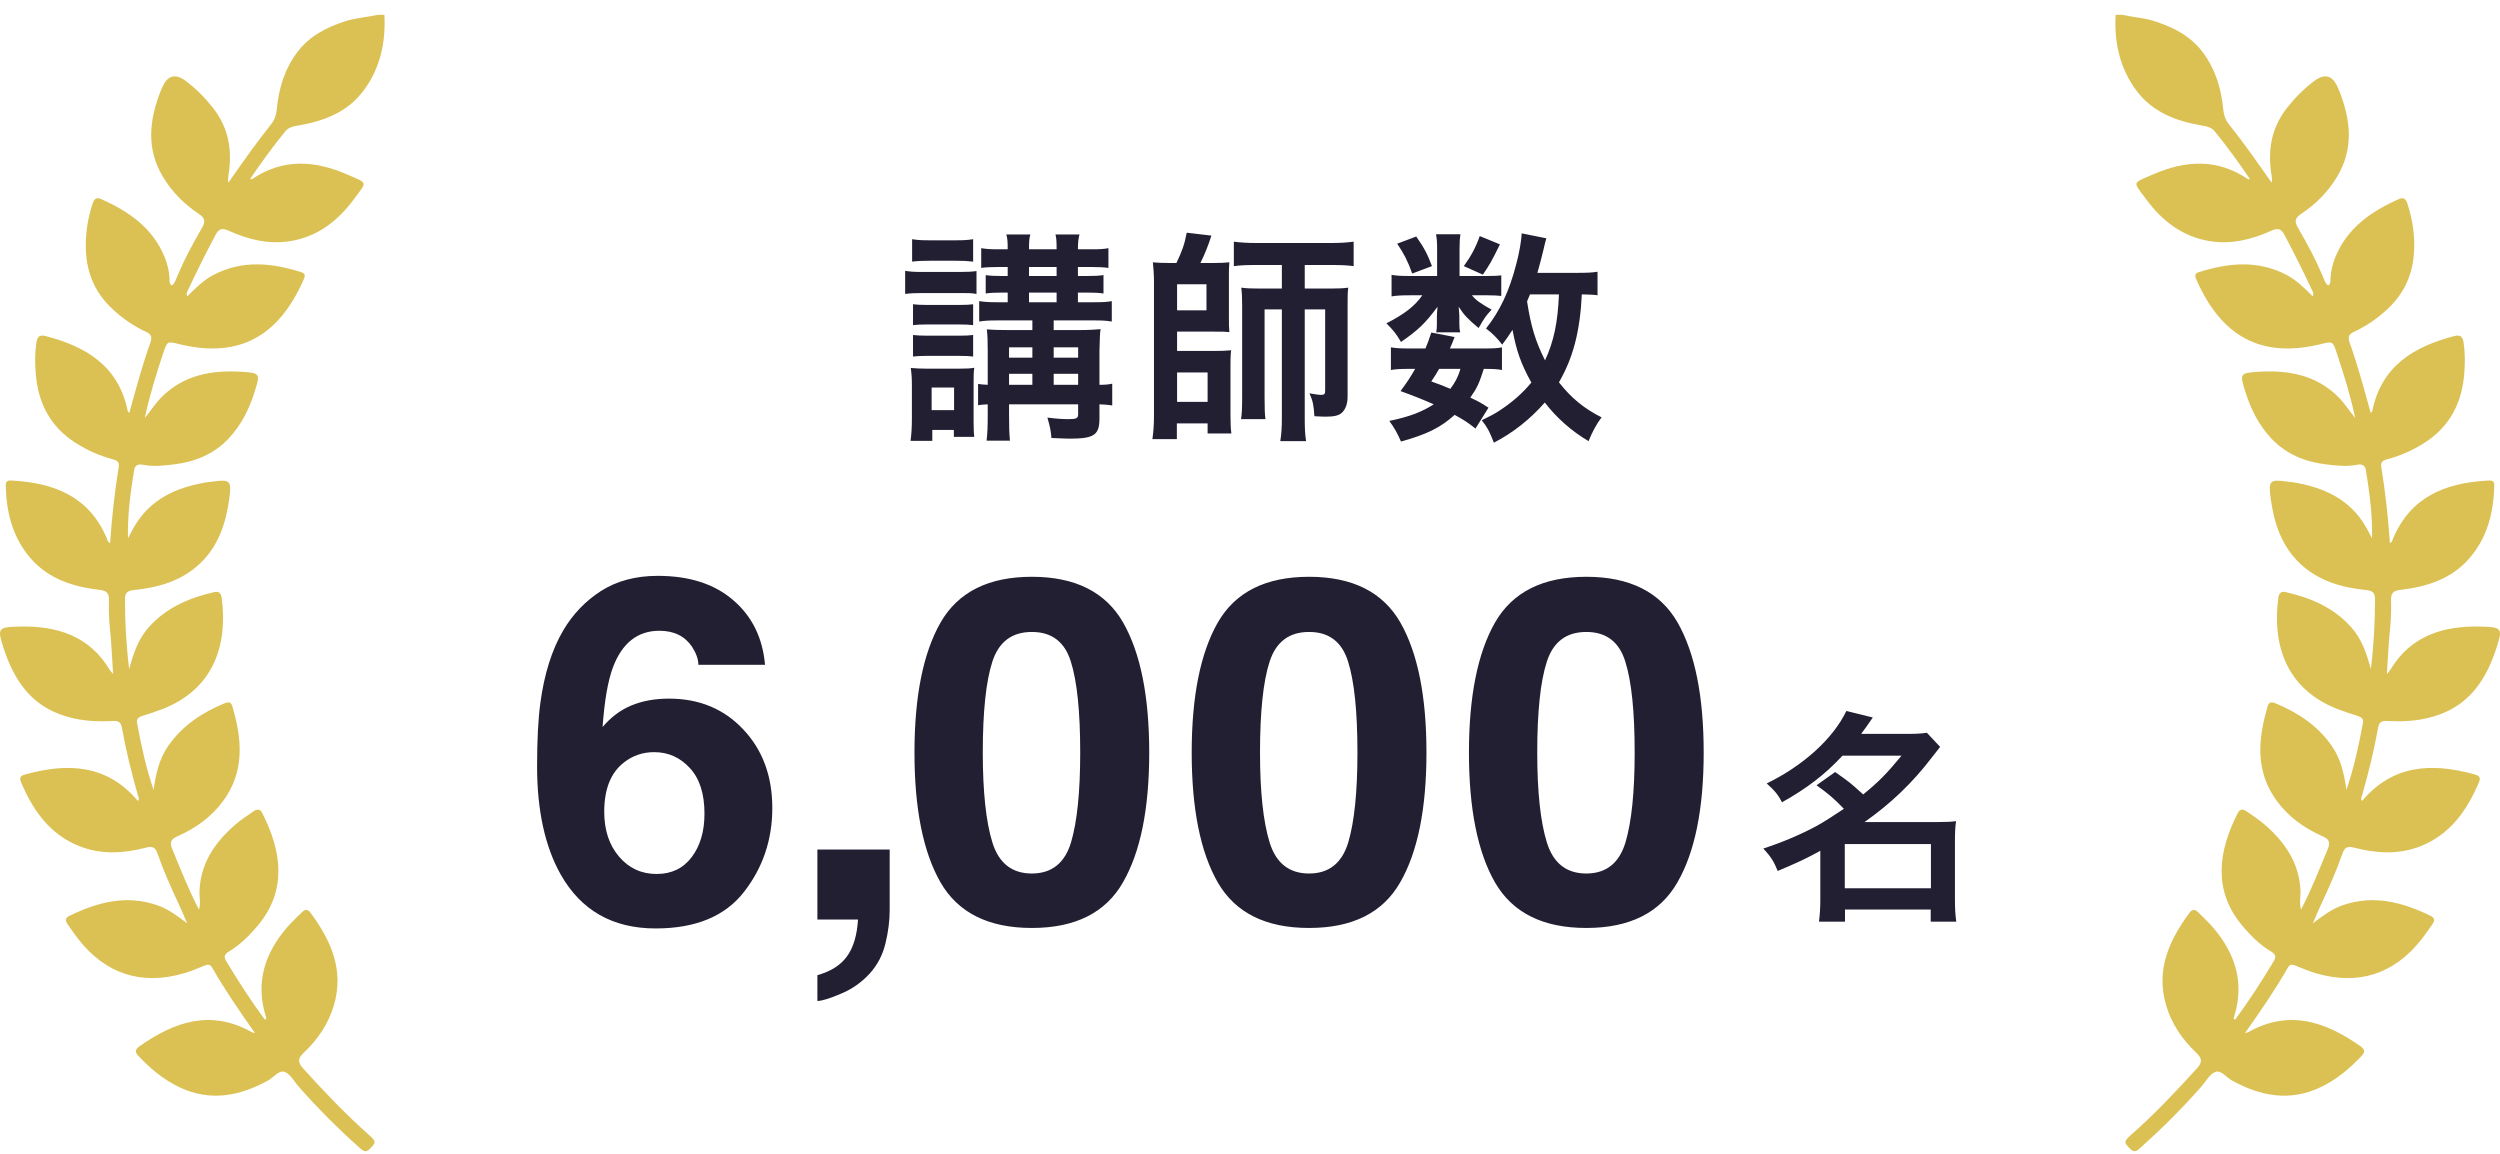 <svg width="156" height="72" viewBox="0 0 156 72" fill="none" xmlns="http://www.w3.org/2000/svg">
<path d="M23.986 0.92C24.076 2.636 23.735 4.24 22.697 5.64C21.653 7.047 20.131 7.583 18.487 7.853C18.201 7.9 17.972 7.986 17.789 8.211C17.016 9.158 16.302 10.147 15.61 11.163C15.662 11.174 15.702 11.198 15.719 11.186C17.645 9.865 19.659 10.01 21.675 10.894C22.978 11.466 22.932 11.283 22.066 12.452C21.067 13.8 19.791 14.786 18.077 15.052C16.74 15.259 15.478 14.94 14.271 14.398C13.851 14.209 13.655 14.268 13.441 14.674C12.836 15.816 12.26 16.97 11.713 18.14C11.673 18.226 11.607 18.318 11.688 18.495C12.197 17.979 12.698 17.48 13.326 17.151C15.127 16.21 16.962 16.403 18.808 16.987C19.107 17.081 19.018 17.287 18.932 17.48C17.395 20.955 14.944 22.393 11.181 21.474C10.452 21.296 10.436 21.282 10.202 21.985C9.768 23.286 9.354 24.594 9.036 26.079C9.443 25.584 9.707 25.157 10.063 24.798C11.478 23.374 13.252 23.078 15.132 23.202C16.246 23.277 16.235 23.333 15.898 24.419C15.554 25.522 15.057 26.531 14.254 27.376C13.318 28.361 12.144 28.824 10.826 28.982C10.187 29.058 9.547 29.129 8.903 28.999C8.643 28.947 8.419 29.019 8.37 29.323C8.145 30.729 7.949 32.138 7.985 33.589C8.11 33.357 8.228 33.122 8.359 32.893C9.37 31.13 11.019 30.406 12.918 30.093C13.018 30.077 13.12 30.074 13.221 30.06C14.366 29.894 14.462 29.975 14.309 31.103C14.099 32.651 13.627 34.093 12.447 35.194C11.3 36.262 9.869 36.662 8.361 36.819C7.957 36.861 7.798 36.976 7.799 37.397C7.801 38.808 7.871 40.213 8.06 41.76C8.331 40.726 8.645 39.86 9.276 39.148C10.375 37.91 11.808 37.304 13.373 36.946C13.679 36.876 13.797 37.037 13.836 37.327C14.218 40.236 13.341 43.003 10.129 44.248C9.719 44.407 9.299 44.544 8.878 44.674C8.652 44.743 8.505 44.859 8.551 45.106C8.81 46.52 9.116 47.922 9.583 49.292C9.722 48.317 9.92 47.379 10.488 46.557C11.371 45.279 12.603 44.472 14.006 43.887C14.215 43.8 14.409 43.776 14.492 44.054C15.106 46.115 15.288 48.142 13.912 49.998C13.178 50.989 12.197 51.689 11.078 52.181C10.664 52.363 10.57 52.556 10.752 52.991C11.27 54.225 11.744 55.478 12.416 56.758C12.537 56.331 12.439 56 12.447 55.676C12.489 53.908 13.384 52.59 14.655 51.48C15.012 51.168 15.415 50.91 15.802 50.636C16.004 50.494 16.215 50.445 16.357 50.72C17.565 53.082 17.938 55.523 16.105 57.733C15.574 58.372 14.98 58.963 14.257 59.395C13.995 59.551 13.962 59.715 14.118 59.975C14.868 61.229 15.66 62.453 16.528 63.626C16.675 63.572 16.605 63.481 16.584 63.416C15.928 61.31 16.522 59.5 17.898 57.884C18.183 57.549 18.515 57.253 18.823 56.937C19.013 56.74 19.194 56.709 19.37 56.948C20.651 58.678 21.488 60.53 20.832 62.741C20.492 63.887 19.83 64.862 18.967 65.677C18.593 66.031 18.551 66.273 18.907 66.663C20.219 68.11 21.562 69.525 23.026 70.821C23.484 71.227 23.474 71.285 23.076 71.691C22.8 71.971 22.622 71.787 22.434 71.62C21.092 70.419 19.82 69.15 18.63 67.797C18.35 67.479 18.119 67.022 17.767 66.889C17.403 66.75 17.081 67.229 16.731 67.421C14.941 68.403 13.116 68.758 11.187 67.838C10.191 67.363 9.366 66.668 8.617 65.868C8.384 65.619 8.475 65.449 8.703 65.288C10.886 63.748 13.164 62.968 15.718 64.412C15.756 64.434 15.806 64.434 15.91 64.458C14.945 63.101 14.036 61.774 13.236 60.377C13.112 60.159 12.969 60.172 12.769 60.252C12.345 60.423 11.921 60.602 11.483 60.731C8.834 61.509 6.592 60.781 4.885 58.599C4.645 58.291 4.426 57.968 4.203 57.648C4.059 57.442 4.077 57.273 4.322 57.153C6.079 56.297 7.878 55.815 9.818 56.488C10.467 56.714 11.017 57.108 11.681 57.618C11.467 57.128 11.318 56.766 11.153 56.413C10.671 55.381 10.206 54.341 9.831 53.265C9.699 52.886 9.527 52.784 9.12 52.89C7.735 53.252 6.332 53.344 4.97 52.808C3.102 52.072 2.051 50.562 1.303 48.785C1.158 48.44 1.405 48.371 1.641 48.307C4.26 47.597 6.688 47.702 8.604 49.978C8.726 49.831 8.626 49.704 8.595 49.593C8.208 48.218 7.859 46.833 7.61 45.427C7.545 45.057 7.383 44.966 7.029 44.987C5.904 45.055 4.793 44.969 3.724 44.568C1.817 43.854 0.848 42.328 0.244 40.502C-0.186 39.2 -0.155 39.128 1.228 39.097C3.538 39.046 5.561 39.66 6.844 41.794C6.886 41.863 6.944 41.921 7.058 42.064C6.992 41.067 6.957 40.163 6.863 39.266C6.802 38.671 6.783 38.078 6.8 37.484C6.811 37.057 6.708 36.865 6.225 36.809C4.593 36.62 3.056 36.146 1.925 34.854C0.785 33.552 0.393 31.97 0.356 30.276C0.349 29.96 0.579 29.976 0.78 29.988C3.378 30.137 5.56 30.974 6.662 33.587C6.705 33.689 6.714 33.821 6.869 33.892C6.982 32.291 7.15 30.711 7.408 29.141C7.46 28.827 7.306 28.73 7.037 28.658C6.212 28.44 5.441 28.096 4.719 27.636C3.114 26.615 2.359 25.106 2.225 23.253C2.18 22.629 2.175 21.998 2.273 21.37C2.33 21.005 2.473 20.872 2.851 20.97C5.384 21.629 7.405 22.842 7.971 25.657C7.976 25.685 8.012 25.706 8.067 25.77C8.296 24.95 8.508 24.157 8.742 23.369C8.94 22.701 9.147 22.035 9.384 21.38C9.506 21.04 9.445 20.859 9.108 20.703C8.333 20.348 7.644 19.866 7.013 19.28C5.575 17.943 5.198 16.268 5.403 14.399C5.467 13.825 5.598 13.26 5.776 12.708C5.861 12.444 5.998 12.284 6.3 12.418C8.034 13.187 9.535 14.215 10.282 16.066C10.447 16.478 10.553 16.905 10.578 17.352C10.587 17.511 10.54 17.696 10.721 17.817C10.916 17.678 10.968 17.453 11.051 17.257C11.495 16.206 12.03 15.2 12.604 14.218C12.858 13.783 12.765 13.584 12.388 13.333C11.489 12.733 10.736 11.975 10.174 11.045C9.107 9.278 9.314 7.471 10.035 5.655C10.067 5.577 10.105 5.5 10.14 5.422C10.463 4.691 10.95 4.57 11.601 5.06C12.241 5.543 12.801 6.107 13.296 6.738C14.259 7.968 14.507 9.365 14.263 10.878C14.236 11.043 14.209 11.207 14.247 11.404C14.721 10.733 15.187 10.057 15.67 9.394C16.08 8.831 16.504 8.278 16.934 7.731C17.154 7.451 17.239 7.145 17.273 6.793C17.398 5.504 17.765 4.297 18.558 3.246C19.319 2.238 20.381 1.703 21.546 1.325C22.21 1.109 22.908 1.075 23.584 0.922H23.99L23.986 0.92Z" fill="#DBC153"/>
<path d="M64.42 19.994H62.25C61.732 19.994 61.452 20.008 61.102 20.064V18.79C61.466 18.846 61.718 18.86 62.25 18.86H62.88V18.258H62.502C62.096 18.258 61.76 18.272 61.508 18.314V17.166C61.746 17.208 62.082 17.222 62.502 17.222H62.88V16.662H62.264C61.816 16.662 61.55 16.676 61.228 16.718V15.486C61.564 15.542 61.802 15.556 62.306 15.556H62.88C62.88 15.066 62.866 14.884 62.796 14.632H64.294C64.224 14.87 64.21 15.066 64.21 15.556H65.932C65.932 14.996 65.918 14.884 65.862 14.632H67.36C67.29 14.898 67.262 15.136 67.262 15.556H68.144C68.606 15.556 68.886 15.542 69.166 15.486V16.718C68.844 16.676 68.564 16.662 68.144 16.662H67.262V17.222H67.892C68.354 17.222 68.55 17.208 68.858 17.166V18.314C68.606 18.272 68.256 18.258 67.878 18.258H67.262V18.86H68.256C68.816 18.86 69.082 18.846 69.376 18.79V20.064C69.026 20.008 68.816 19.994 68.242 19.994H65.75V20.596H67.374C67.92 20.596 68.354 20.568 68.676 20.54C68.634 20.848 68.634 20.848 68.606 21.912V24.012C68.956 24.012 69.138 23.998 69.404 23.942V25.3C69.138 25.258 68.984 25.244 68.606 25.23V26.112C68.606 27.148 68.27 27.372 66.744 27.372C66.52 27.372 66.324 27.358 65.61 27.33C65.568 26.84 65.526 26.658 65.358 26.056C65.876 26.126 66.31 26.154 66.632 26.154C67.178 26.154 67.276 26.112 67.276 25.832V25.23H62.964V25.776C62.964 26.728 62.978 26.98 63.02 27.498H61.564C61.62 26.98 61.634 26.658 61.634 25.776V25.23C61.34 25.244 61.2 25.258 61.032 25.286V23.956C61.2 23.984 61.34 23.998 61.634 24.012V21.842C61.634 21.268 61.62 20.904 61.578 20.554C61.956 20.582 62.25 20.596 62.908 20.596H64.42V19.994ZM64.42 24.012V23.326H62.964V24.012H64.42ZM65.75 24.012H67.276V23.326H65.75V24.012ZM64.42 22.318V21.674H62.964V22.318H64.42ZM65.75 22.318H67.276V21.674H65.75V22.318ZM64.21 18.86H65.932V18.258H64.21V18.86ZM64.21 17.222H65.932V16.662H64.21V17.222ZM56.916 16.326V14.926C57.28 14.982 57.504 14.996 58.064 14.996H59.576C60.136 14.996 60.36 14.982 60.724 14.926V16.326C60.36 16.284 60.08 16.27 59.576 16.27H58.064C57.574 16.27 57.252 16.284 56.916 16.326ZM56.482 18.342V16.9C56.804 16.956 57.084 16.97 57.574 16.97H59.842C60.402 16.97 60.612 16.956 60.934 16.914V18.342C60.598 18.286 60.486 18.286 59.898 18.286H57.574C57.098 18.286 56.804 18.3 56.482 18.342ZM56.972 20.288V18.986C57.238 19.014 57.42 19.028 57.868 19.028H59.856C60.304 19.028 60.486 19.014 60.724 18.986V20.288C60.416 20.26 60.262 20.246 59.856 20.246H57.868C57.434 20.246 57.238 20.26 56.972 20.288ZM56.972 22.248V20.904C57.238 20.932 57.42 20.946 57.868 20.946H59.856C60.304 20.946 60.472 20.932 60.724 20.904V22.248C60.486 22.22 60.304 22.206 59.828 22.206H57.854C57.448 22.206 57.238 22.22 56.972 22.248ZM58.176 27.512H56.818C56.874 27.12 56.902 26.63 56.902 26.14V24.11C56.902 23.634 56.888 23.354 56.832 22.962C57.21 22.99 57.392 23.004 57.826 23.004H59.912C60.374 23.004 60.542 22.99 60.794 22.948C60.752 23.27 60.752 23.424 60.752 24.012V26.28C60.752 26.644 60.766 27.05 60.794 27.26H59.52V26.826H58.176V27.512ZM58.134 24.18V25.594H59.534V24.18H58.134ZM72.918 16.41H73.408C73.772 15.654 73.912 15.248 74.052 14.52L75.592 14.702C75.396 15.318 75.172 15.878 74.906 16.41H75.774C76.152 16.41 76.432 16.396 76.712 16.368C76.684 16.662 76.684 16.928 76.684 17.236V19.728C76.684 20.246 76.684 20.442 76.712 20.722C76.418 20.694 76.25 20.694 75.816 20.694H73.45V21.898H75.83C76.32 21.898 76.544 21.884 76.824 21.856C76.782 22.178 76.782 22.458 76.782 22.906V25.902C76.782 26.434 76.796 26.728 76.838 27.05H75.354V26.42H73.436V27.4H71.91C71.98 26.91 72.008 26.462 72.008 25.93V17.502C72.008 17.18 71.966 16.564 71.938 16.368C72.204 16.396 72.54 16.41 72.918 16.41ZM73.45 17.74V19.364H75.284V17.74H73.45ZM73.45 23.242V25.076H75.354V23.242H73.45ZM79.988 16.536H78.378C77.79 16.536 77.44 16.55 76.992 16.606V15.08C77.412 15.136 77.818 15.164 78.462 15.164H83.026C83.656 15.164 84.02 15.136 84.468 15.08V16.606C84.02 16.55 83.656 16.536 83.082 16.536H81.416V18.006H83.012C83.516 18.006 83.824 17.992 84.132 17.95C84.09 18.244 84.09 18.468 84.09 19.056V24.754C84.09 25.216 83.95 25.566 83.712 25.776C83.502 25.944 83.222 26 82.69 26C82.48 26 82.354 25.986 82.018 25.972C81.976 25.286 81.92 25.006 81.71 24.544C82.228 24.628 82.298 24.642 82.438 24.642C82.634 24.642 82.69 24.586 82.69 24.376V19.308H81.416V26.126C81.416 26.686 81.43 27.092 81.5 27.526H79.89C79.96 27.092 79.988 26.672 79.988 26.126V19.308H78.91V24.81C78.91 25.524 78.924 25.874 78.966 26.154H77.44C77.496 25.776 77.51 25.51 77.51 24.628V19.112C77.51 18.524 77.496 18.286 77.454 17.95C77.776 17.992 78.042 18.006 78.63 18.006H79.988V16.536ZM99.686 16.956V18.426C99.406 18.384 99.252 18.384 98.706 18.37C98.594 20.694 98.16 22.332 97.278 23.858C98.034 24.824 98.846 25.496 99.938 26.042C99.616 26.476 99.378 26.91 99.126 27.526C98.076 26.91 97.124 26.07 96.396 25.118C95.5 26.14 94.436 26.994 93.218 27.624C92.938 26.896 92.812 26.672 92.462 26.224C93.064 25.93 93.246 25.832 93.568 25.622C94.38 25.09 95.01 24.53 95.556 23.872C94.898 22.682 94.632 21.912 94.38 20.582C94.128 20.974 94.03 21.114 93.736 21.506C93.428 21.1 93.12 20.792 92.728 20.498C93.596 19.406 94.184 18.16 94.618 16.466C94.8 15.808 94.94 14.968 94.954 14.562L96.494 14.87C96.438 15.038 96.41 15.164 96.298 15.64C96.214 16.004 96.088 16.48 95.934 17.026H98.37C99.042 17.026 99.35 17.012 99.686 16.956ZM97.278 18.37H95.472C95.36 18.622 95.36 18.622 95.29 18.804C95.514 20.302 95.808 21.296 96.41 22.486C96.956 21.31 97.208 20.12 97.278 18.37ZM92.882 25.44L92.07 26.742C91.552 26.336 91.356 26.21 90.768 25.888C89.886 26.686 89.06 27.092 87.422 27.554C87.212 27.064 87.002 26.686 86.694 26.266C87.954 26 88.696 25.72 89.466 25.23C88.766 24.922 88.388 24.768 87.394 24.404C87.842 23.788 87.968 23.606 88.304 23.018H87.898C87.394 23.018 87.114 23.032 86.792 23.088V21.674C87.1 21.73 87.38 21.744 87.898 21.744H88.948C89.088 21.422 89.144 21.254 89.312 20.75L90.768 21.03C90.642 21.38 90.586 21.478 90.474 21.744H92.686C93.176 21.744 93.456 21.73 93.722 21.674V23.088C93.428 23.032 93.19 23.018 92.588 23.018C92.308 23.9 92.182 24.194 91.748 24.81C92.308 25.076 92.406 25.132 92.882 25.44ZM91.132 23.018H89.802C89.606 23.354 89.564 23.424 89.312 23.802C89.9 24.012 90.082 24.082 90.502 24.264C90.796 23.872 90.992 23.508 91.132 23.018ZM91.076 17.222H92.784C93.204 17.222 93.512 17.208 93.68 17.18V18.468C93.47 18.44 93.218 18.426 92.784 18.426H91.846C92.098 18.734 92.392 18.944 93.078 19.322C92.7 19.728 92.644 19.812 92.266 20.47C91.566 19.882 91.37 19.672 91.02 19.14C91.048 19.434 91.062 19.602 91.062 19.714V20.218C91.062 20.4 91.076 20.568 91.118 20.736H89.62C89.648 20.582 89.662 20.428 89.662 20.274V19.742C89.662 19.616 89.676 19.392 89.704 19.14C88.948 20.162 88.5 20.596 87.422 21.338C87.114 20.82 86.96 20.624 86.512 20.176C87.632 19.602 88.29 19.098 88.752 18.426H87.996C87.492 18.426 87.142 18.44 86.834 18.496V17.152C87.156 17.208 87.478 17.222 88.01 17.222H89.676V15.57C89.676 15.136 89.662 14.898 89.606 14.618H91.132C91.09 14.884 91.076 15.122 91.076 15.542V17.222ZM87.184 15.206L88.374 14.758C88.906 15.528 89.074 15.864 89.354 16.606L88.122 17.068C87.842 16.284 87.618 15.85 87.184 15.206ZM92.336 14.73L93.596 15.248C93.064 16.326 92.966 16.494 92.532 17.138L91.342 16.606C91.79 15.99 92.098 15.416 92.336 14.73Z" fill="#231F33"/>
<path d="M41.747 43.594C43.631 43.594 45.174 44.233 46.376 45.513C47.587 46.792 48.192 48.428 48.192 50.42C48.192 52.402 47.601 54.15 46.419 55.664C45.238 57.178 43.402 57.935 40.912 57.935C38.236 57.935 36.263 56.816 34.994 54.58C34.007 52.832 33.514 50.576 33.514 47.812C33.514 46.191 33.583 44.873 33.719 43.857C33.964 42.051 34.437 40.547 35.14 39.346C35.746 38.32 36.537 37.495 37.513 36.87C38.5 36.245 39.676 35.933 41.044 35.933C43.016 35.933 44.589 36.44 45.76 37.456C46.932 38.462 47.591 39.805 47.738 41.484H43.578C43.578 41.143 43.446 40.767 43.182 40.356C42.733 39.692 42.054 39.36 41.146 39.36C39.789 39.36 38.822 40.122 38.246 41.645C37.933 42.485 37.718 43.726 37.601 45.366C38.119 44.751 38.719 44.302 39.403 44.019C40.087 43.735 40.868 43.594 41.747 43.594ZM38.934 47.578C38.114 48.213 37.704 49.238 37.704 50.654C37.704 51.797 38.011 52.73 38.627 53.452C39.242 54.175 40.023 54.536 40.97 54.536C41.898 54.536 42.626 54.19 43.153 53.496C43.69 52.793 43.959 51.885 43.959 50.772C43.959 49.531 43.656 48.584 43.05 47.93C42.445 47.266 41.703 46.934 40.824 46.934C40.111 46.934 39.481 47.148 38.934 47.578ZM55.252 58.872C55.077 59.595 54.75 60.22 54.271 60.747C53.754 61.313 53.143 61.738 52.44 62.022C51.747 62.315 51.268 62.461 51.005 62.461V60.85C51.844 60.615 52.46 60.225 52.85 59.678C53.251 59.131 53.48 58.364 53.539 57.378H51.005V53.013H55.516V56.792C55.516 57.456 55.428 58.149 55.252 58.872ZM64.387 57.905C61.682 57.905 59.783 56.958 58.689 55.063C57.605 53.169 57.063 50.469 57.063 46.963C57.063 43.457 57.605 40.752 58.689 38.848C59.783 36.943 61.682 35.991 64.387 35.991C67.092 35.991 68.992 36.943 70.085 38.848C71.169 40.752 71.712 43.457 71.712 46.963C71.712 50.469 71.165 53.169 70.071 55.063C68.987 56.958 67.092 57.905 64.387 57.905ZM66.834 52.559C67.215 51.27 67.405 49.404 67.405 46.963C67.405 44.404 67.21 42.51 66.819 41.279C66.438 40.049 65.627 39.434 64.387 39.434C63.147 39.434 62.327 40.049 61.926 41.279C61.526 42.51 61.326 44.404 61.326 46.963C61.326 49.404 61.526 51.274 61.926 52.573C62.327 53.862 63.147 54.507 64.387 54.507C65.627 54.507 66.443 53.857 66.834 52.559ZM81.686 57.905C78.981 57.905 77.082 56.958 75.988 55.063C74.904 53.169 74.362 50.469 74.362 46.963C74.362 43.457 74.904 40.752 75.988 38.848C77.082 36.943 78.981 35.991 81.686 35.991C84.392 35.991 86.291 36.943 87.385 38.848C88.469 40.752 89.011 43.457 89.011 46.963C89.011 50.469 88.464 53.169 87.37 55.063C86.286 56.958 84.392 57.905 81.686 57.905ZM84.133 52.559C84.514 51.27 84.704 49.404 84.704 46.963C84.704 44.404 84.509 42.51 84.118 41.279C83.737 40.049 82.927 39.434 81.686 39.434C80.446 39.434 79.626 40.049 79.226 41.279C78.825 42.51 78.625 44.404 78.625 46.963C78.625 49.404 78.825 51.274 79.226 52.573C79.626 53.862 80.446 54.507 81.686 54.507C82.927 54.507 83.742 53.857 84.133 52.559ZM98.986 57.905C96.281 57.905 94.381 56.958 93.287 55.063C92.204 53.169 91.662 50.469 91.662 46.963C91.662 43.457 92.204 40.752 93.287 38.848C94.381 36.943 96.281 35.991 98.986 35.991C101.691 35.991 103.59 36.943 104.684 38.848C105.768 40.752 106.31 43.457 106.31 46.963C106.31 50.469 105.763 53.169 104.669 55.063C103.585 56.958 101.691 57.905 98.986 57.905ZM101.432 52.559C101.813 51.27 102.003 49.404 102.003 46.963C102.003 44.404 101.808 42.51 101.417 41.279C101.037 40.049 100.226 39.434 98.986 39.434C97.746 39.434 96.925 40.049 96.525 41.279C96.124 42.51 95.924 44.404 95.924 46.963C95.924 49.404 96.124 51.274 96.525 52.573C96.925 53.862 97.746 54.507 98.986 54.507C100.226 54.507 101.041 53.857 101.432 52.559Z" fill="#231F33"/>
<path d="M113.35 49L114.512 48.174C115.422 48.818 115.45 48.832 116.262 49.574C117.242 48.776 117.746 48.258 118.656 47.152H114.974C113.882 48.328 112.748 49.196 111.194 50.064C110.956 49.588 110.718 49.308 110.242 48.888C112.538 47.768 114.386 46.088 115.212 44.366L116.864 44.772C116.5 45.304 116.374 45.472 116.136 45.794H119.006C119.538 45.794 119.874 45.78 120.238 45.724L121.064 46.606C120.896 46.816 120.882 46.83 120.56 47.25C119.342 48.846 117.998 50.134 116.346 51.296H120.882C121.442 51.296 121.722 51.282 122.058 51.24C122.002 51.618 121.988 51.982 121.988 52.528V56.126C121.988 56.686 122.016 57.148 122.072 57.512H120.476V56.756H115.128V57.512H113.504C113.56 57.092 113.588 56.63 113.588 56.126V53.088C112.734 53.564 112.188 53.816 110.928 54.348C110.69 53.746 110.494 53.452 110.032 52.948C111.236 52.556 112.384 52.066 113.392 51.52C113.84 51.268 114.302 50.974 115.058 50.47C114.47 49.854 114.078 49.518 113.35 49ZM115.114 52.668V55.426H120.49V52.668H115.114Z" fill="#231F33"/>
<path d="M132.014 0.92C131.924 2.636 132.265 4.24 133.303 5.64C134.347 7.047 135.869 7.583 137.513 7.853C137.799 7.9 138.028 7.986 138.211 8.211C138.984 9.158 139.698 10.147 140.39 11.163C140.338 11.174 140.298 11.198 140.281 11.186C138.355 9.865 136.342 10.01 134.325 10.894C133.022 11.466 133.068 11.283 133.934 12.452C134.933 13.8 136.209 14.786 137.923 15.052C139.26 15.259 140.522 14.94 141.729 14.398C142.149 14.209 142.345 14.268 142.559 14.674C143.164 15.816 143.74 16.97 144.287 18.14C144.327 18.226 144.393 18.318 144.313 18.495C143.803 17.979 143.302 17.48 142.674 17.151C140.873 16.21 139.038 16.403 137.192 16.987C136.893 17.081 136.982 17.287 137.068 17.48C138.606 20.955 141.055 22.393 144.819 21.474C145.548 21.296 145.564 21.282 145.798 21.985C146.232 23.286 146.646 24.594 146.964 26.079C146.557 25.584 146.293 25.157 145.937 24.798C144.522 23.374 142.748 23.078 140.869 23.202C139.754 23.277 139.765 23.333 140.102 24.419C140.446 25.522 140.943 26.531 141.746 27.376C142.682 28.361 143.856 28.824 145.174 28.982C145.813 29.058 146.453 29.129 147.097 28.999C147.357 28.947 147.581 29.019 147.63 29.323C147.855 30.729 148.051 32.138 148.015 33.589C147.89 33.357 147.772 33.122 147.641 32.893C146.63 31.13 144.981 30.406 143.082 30.093C142.982 30.077 142.88 30.074 142.779 30.06C141.634 29.894 141.538 29.975 141.691 31.103C141.901 32.651 142.373 34.093 143.553 35.194C144.7 36.262 146.131 36.662 147.639 36.819C148.043 36.861 148.202 36.976 148.201 37.397C148.199 38.808 148.129 40.213 147.94 41.76C147.669 40.726 147.355 39.86 146.724 39.148C145.625 37.91 144.192 37.304 142.627 36.946C142.321 36.876 142.203 37.037 142.164 37.327C141.782 40.236 142.658 43.003 145.871 44.248C146.281 44.407 146.701 44.544 147.122 44.674C147.348 44.743 147.495 44.859 147.449 45.106C147.19 46.52 146.884 47.922 146.417 49.292C146.278 48.317 146.08 47.379 145.512 46.557C144.629 45.279 143.397 44.472 141.994 43.887C141.785 43.8 141.591 43.776 141.508 44.054C140.894 46.115 140.712 48.142 142.088 49.998C142.822 50.989 143.803 51.689 144.922 52.181C145.336 52.363 145.43 52.556 145.248 52.991C144.73 54.225 144.256 55.478 143.584 56.758C143.464 56.331 143.561 56 143.553 55.676C143.511 53.908 142.616 52.59 141.345 51.48C140.988 51.168 140.586 50.91 140.198 50.636C139.996 50.494 139.785 50.445 139.644 50.72C138.435 53.082 138.062 55.523 139.895 57.733C140.426 58.372 141.02 58.963 141.743 59.395C142.005 59.551 142.038 59.715 141.882 59.975C141.132 61.229 140.34 62.453 139.472 63.626C139.325 63.572 139.395 63.481 139.416 63.416C140.072 61.31 139.478 59.5 138.102 57.884C137.817 57.549 137.485 57.253 137.177 56.937C136.987 56.74 136.806 56.709 136.63 56.948C135.35 58.678 134.512 60.53 135.168 62.741C135.508 63.887 136.17 64.862 137.033 65.677C137.407 66.031 137.449 66.273 137.093 66.663C135.781 68.11 134.438 69.525 132.974 70.821C132.516 71.227 132.526 71.285 132.924 71.691C133.2 71.971 133.378 71.787 133.566 71.62C134.908 70.419 136.18 69.15 137.37 67.797C137.65 67.479 137.881 67.022 138.233 66.889C138.597 66.75 138.919 67.229 139.269 67.421C141.059 68.403 142.884 68.758 144.813 67.838C145.809 67.363 146.634 66.668 147.383 65.868C147.616 65.619 147.525 65.449 147.297 65.288C145.114 63.748 142.836 62.968 140.282 64.412C140.244 64.434 140.194 64.434 140.09 64.458C141.054 63.101 141.964 61.774 142.764 60.377C142.888 60.159 143.031 60.172 143.231 60.252C143.655 60.423 144.079 60.602 144.517 60.731C147.166 61.509 149.408 60.781 151.115 58.599C151.355 58.291 151.574 57.968 151.797 57.648C151.941 57.442 151.923 57.273 151.678 57.153C149.921 56.297 148.122 55.815 146.182 56.488C145.533 56.714 144.983 57.108 144.319 57.618C144.533 57.128 144.682 56.766 144.847 56.413C145.329 55.381 145.794 54.341 146.169 53.265C146.301 52.886 146.473 52.784 146.88 52.89C148.265 53.252 149.668 53.344 151.03 52.808C152.898 52.072 153.949 50.562 154.697 48.785C154.842 48.44 154.595 48.371 154.359 48.307C151.74 47.597 149.312 47.702 147.396 49.978C147.274 49.831 147.374 49.704 147.405 49.593C147.792 48.218 148.141 46.833 148.39 45.427C148.455 45.057 148.617 44.966 148.971 44.987C150.096 45.055 151.207 44.969 152.276 44.568C154.183 43.854 155.152 42.328 155.756 40.502C156.186 39.2 156.155 39.128 154.772 39.097C152.462 39.046 150.439 39.66 149.156 41.794C149.114 41.863 149.056 41.921 148.942 42.064C149.008 41.067 149.043 40.163 149.137 39.266C149.198 38.671 149.217 38.078 149.2 37.484C149.189 37.057 149.292 36.865 149.775 36.809C151.407 36.62 152.944 36.146 154.075 34.854C155.215 33.552 155.607 31.97 155.644 30.276C155.651 29.96 155.421 29.976 155.22 29.988C152.622 30.137 150.44 30.974 149.338 33.587C149.295 33.689 149.286 33.821 149.131 33.892C149.018 32.291 148.85 30.711 148.592 29.141C148.54 28.827 148.694 28.73 148.963 28.658C149.788 28.44 150.559 28.096 151.281 27.636C152.886 26.615 153.641 25.106 153.775 23.253C153.82 22.629 153.825 21.998 153.727 21.37C153.67 21.005 153.527 20.872 153.149 20.97C150.616 21.629 148.595 22.842 148.029 25.657C148.024 25.685 147.988 25.706 147.933 25.77C147.704 24.95 147.492 24.157 147.258 23.369C147.06 22.701 146.853 22.035 146.616 21.38C146.494 21.04 146.555 20.859 146.892 20.703C147.667 20.348 148.356 19.866 148.987 19.28C150.425 17.943 150.802 16.268 150.597 14.399C150.533 13.825 150.402 13.26 150.224 12.708C150.139 12.444 150.002 12.284 149.7 12.418C147.966 13.187 146.465 14.215 145.718 16.066C145.553 16.478 145.447 16.905 145.422 17.352C145.413 17.511 145.46 17.696 145.279 17.817C145.084 17.678 145.032 17.453 144.949 17.257C144.505 16.206 143.97 15.2 143.396 14.218C143.142 13.783 143.235 13.584 143.612 13.333C144.511 12.733 145.264 11.975 145.826 11.045C146.893 9.278 146.686 7.471 145.965 5.655C145.933 5.577 145.895 5.5 145.86 5.422C145.538 4.691 145.051 4.57 144.399 5.06C143.759 5.543 143.199 6.107 142.704 6.738C141.741 7.968 141.493 9.365 141.737 10.878C141.763 11.043 141.791 11.207 141.753 11.404C141.279 10.733 140.813 10.057 140.33 9.394C139.92 8.831 139.496 8.278 139.066 7.731C138.846 7.451 138.761 7.145 138.727 6.793C138.601 5.504 138.235 4.297 137.442 3.246C136.681 2.238 135.619 1.703 134.455 1.325C133.79 1.109 133.092 1.075 132.416 0.922H132.01L132.014 0.92Z" fill="#DBC153"/>
</svg>
